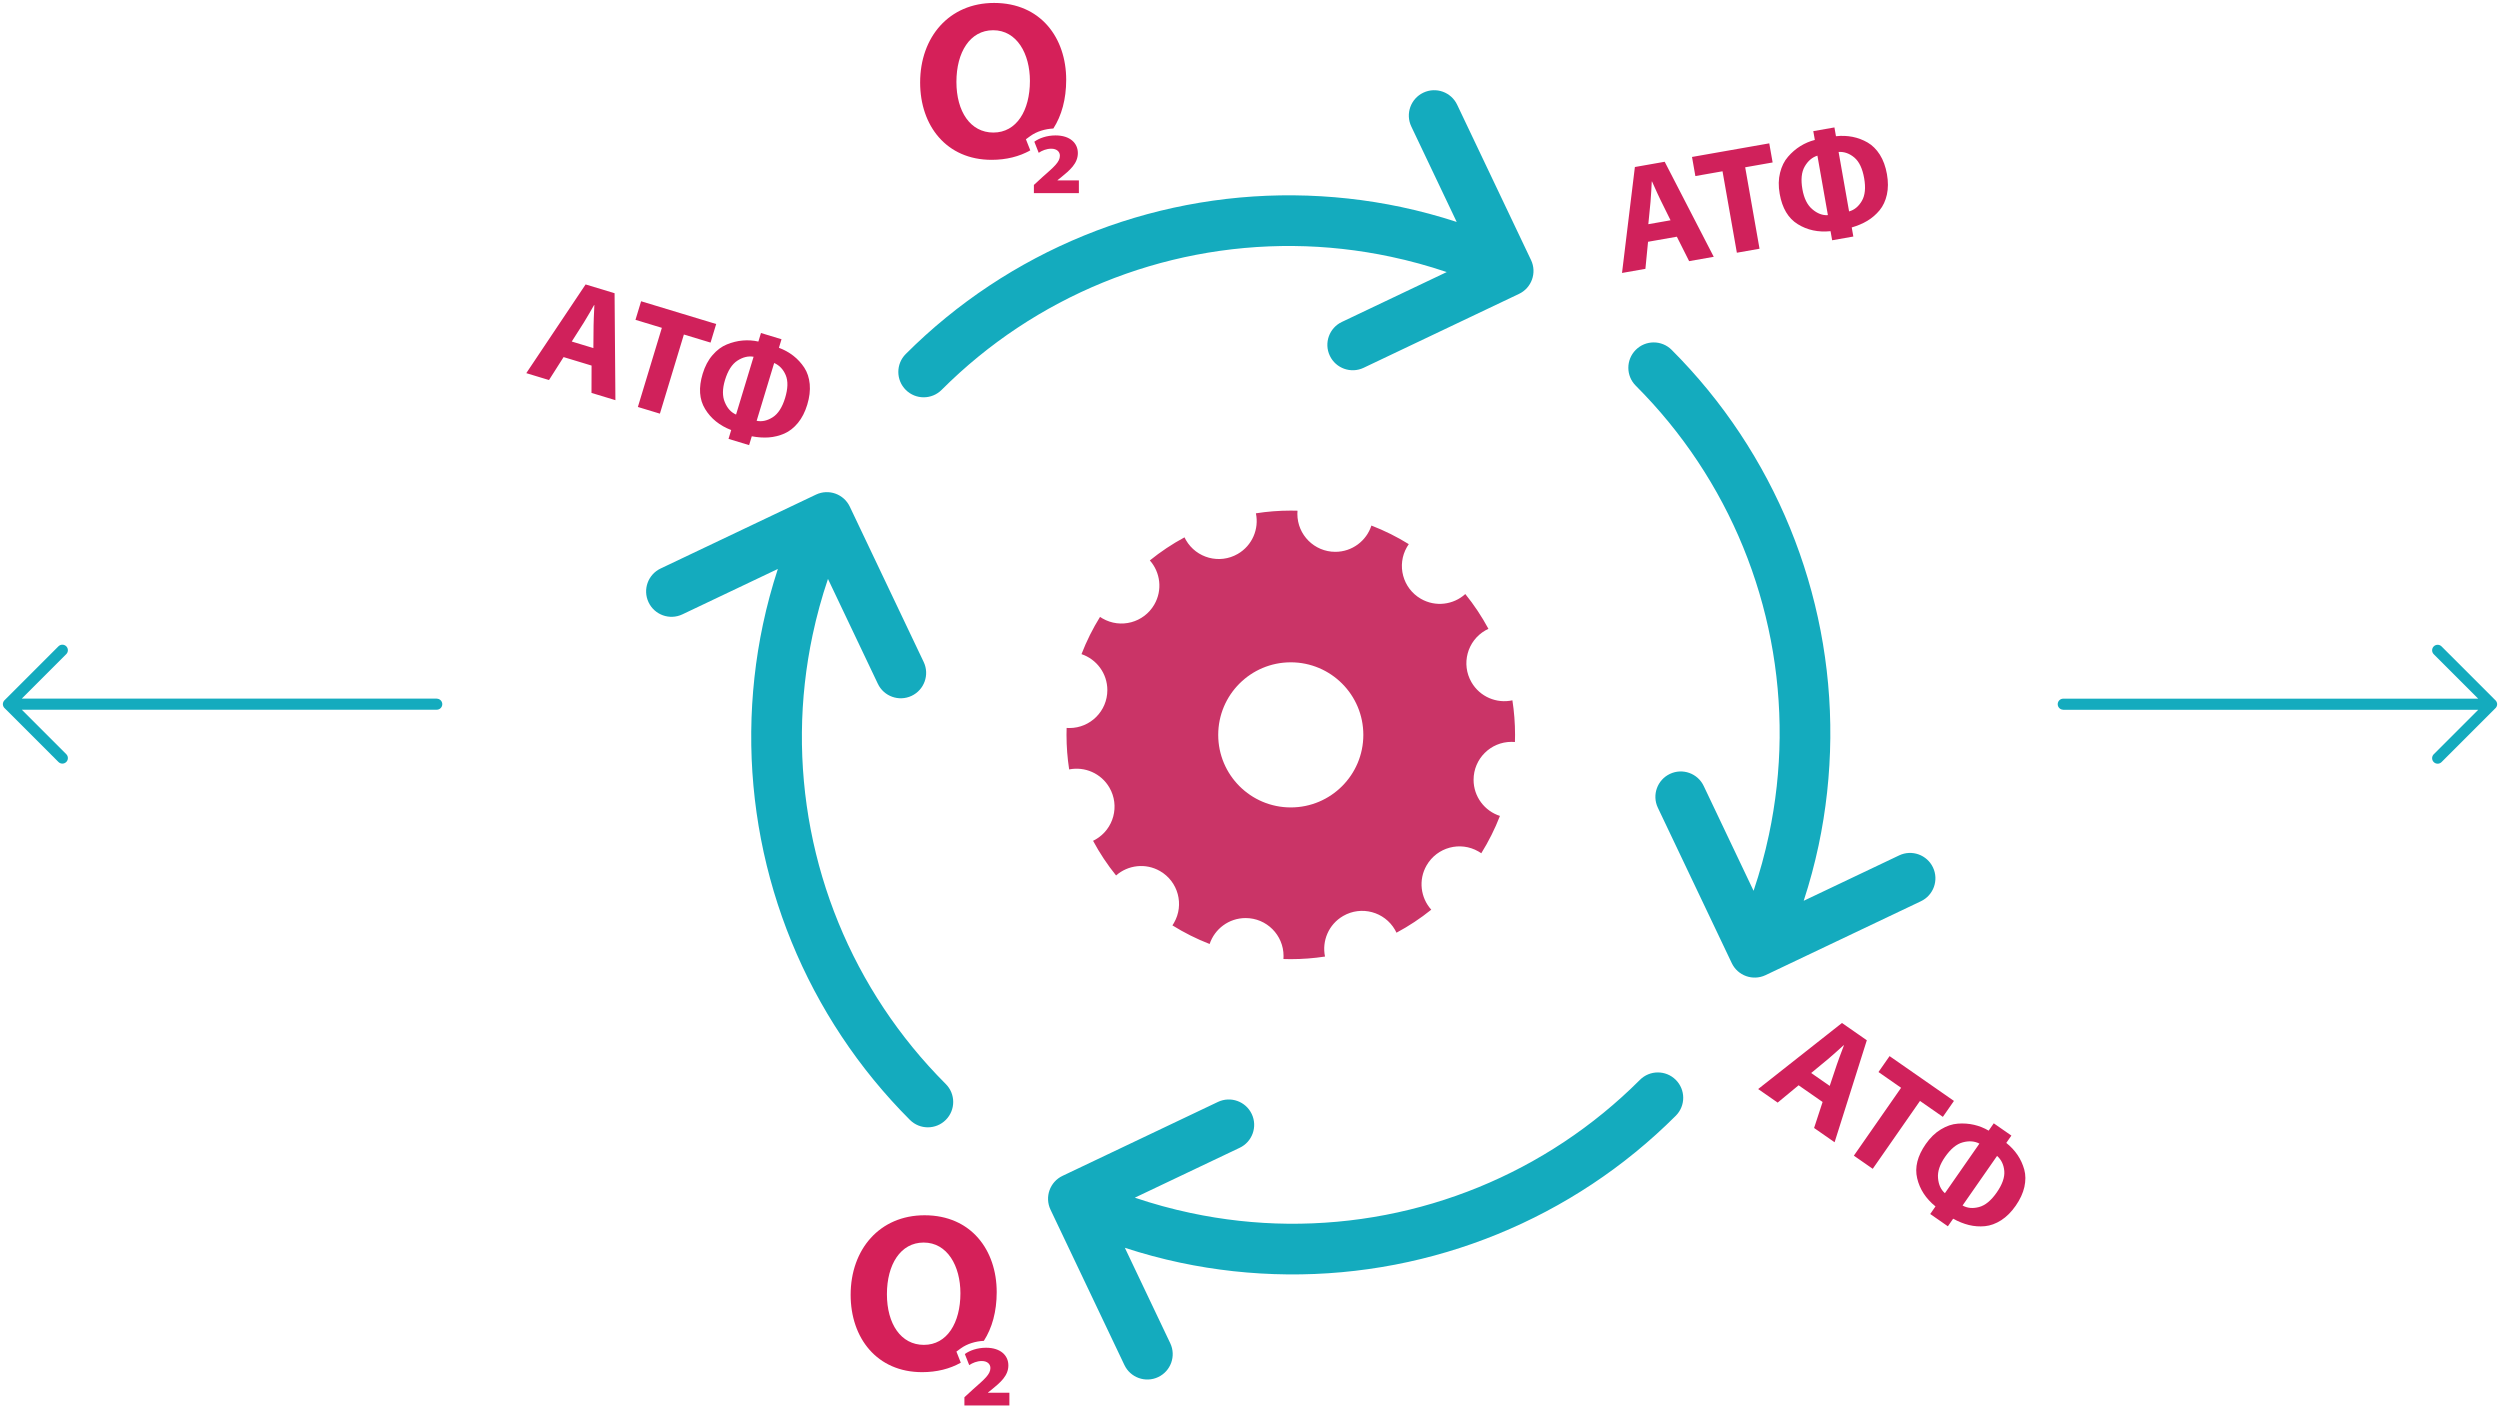<?xml version="1.0" encoding="UTF-8"?>
<!DOCTYPE svg PUBLIC "-//W3C//DTD SVG 1.1//EN" "http://www.w3.org/Graphics/SVG/1.1/DTD/svg11.dtd">
<!-- Creator: CorelDRAW 2017 -->
<svg xmlns="http://www.w3.org/2000/svg" xml:space="preserve" width="169.681mm" height="95.591mm" version="1.1" style="shape-rendering:geometricPrecision; text-rendering:geometricPrecision; image-rendering:optimizeQuality; fill-rule:evenodd; clip-rule:evenodd"
viewBox="0 0 12732.9 7173.17"
 xmlns:xlink="http://www.w3.org/1999/xlink">
 <defs>
  <style type="text/css">
   <![CDATA[
    .fil5 {fill:none}
    .fil3 {fill:#14ABBE}
    .fil2 {fill:#CA3467}
    .fil1 {fill:#D52059;fill-rule:nonzero}
    .fil0 {fill:#D0215B;fill-rule:nonzero}
    .fil4 {fill:#14ABBE;fill-rule:nonzero}
   ]]>
  </style>
 </defs>
 <g id="Layer_x0020_1">
  <g id="_3205700073776">
   <path class="fil0" d="M3012.97 1861.89l-142.52 -43.2 -74.27 116.89 -115.74 -35.08 302.16 -451.81 147.54 44.72 4.24 544.69 -121.81 -36.93 0.4 -139.28zm-100.9 -122.43l110.08 33.37 1.06 -115.1c0.11,-16.19 1.45,-50.73 4.01,-103.65l-1.47 -0.44c-3.43,6.04 -11.49,19.82 -23.75,41.45 -12.57,21.79 -21.96,37.68 -28.39,47.61l-61.54 96.76zm336.72 333.31l122.18 -403.07 -134.37 -40.73 28.68 -94.6 382.36 115.9 -28.67 94.6 -135.83 -41.17 -122.18 403.07 -112.17 -34zm626.93 -376.69l104.64 31.72 -13.2 43.53c27.7,10.45 52.13,24.03 73.77,40.89 21.41,16.76 39.82,36.74 55.33,60.17 15.47,23.67 24.6,51.57 27.82,83.86 2.96,32.42 -1.2,67.27 -12.56,104.73 -11.23,37.05 -26.98,67.91 -47.32,92.83 -20.61,25.04 -43.7,43.19 -69.28,54.4 -25.77,11.17 -52.45,17.7 -79.78,19.7 -27.34,1.99 -56.17,-0.12 -86.23,-5.79l-13.63 44.98 -104.85 -31.78 13.63 -44.98c-59.14,-22.74 -103.36,-58.54 -132.93,-107.26 -29.78,-48.79 -33.83,-108.52 -12.32,-179.46 11.48,-37.88 28.18,-69.62 50.24,-94.91 21.85,-25.38 46.13,-43.6 72.95,-54.46 26.6,-10.89 53.54,-17.57 80.52,-19.9 27,-2.35 53.67,-0.66 79.99,5.27l13.2 -43.54zm-126.83 415.39l89.26 -294.46c-27.61,-4.71 -55.01,2.06 -82.62,19.98 -27.58,17.9 -48.54,50.87 -63,98.58 -13.57,44.79 -13.86,82.64 -0.77,113.33 12.82,30.86 31.85,51.71 57.14,62.57zm194.11 -262.68l-89.25 294.47c27.34,5.55 54.56,-0.59 82.11,-18.3 27.52,-17.7 48.41,-50.45 62.88,-98.17 14.46,-47.72 15.48,-86.49 2.98,-116.09 -12.51,-29.63 -32.09,-50.18 -58.71,-61.91z"/>
   <path class="fil0" d="M8540.46 1205.57l-146.68 25.84 -13.44 137.83 -119.13 20.98 65.53 -539.57 151.84 -26.76 249.79 484.05 -125.34 22.08 -62.56 -124.45zm-145.32 -63.66l113.27 -19.95 -51.02 -103.14c-7.23,-14.51 -21.64,-45.95 -43.26,-94.32l-1.51 0.26c-0.32,6.95 -1.28,22.89 -2.47,47.74 -1.35,25.09 -2.56,43.52 -3.8,55.3l-11.21 114.1zm450.98 145.28l-73.05 -414.8 -138.28 24.35 -17.13 -97.34 393.49 -69.29 17.13 97.34 -139.78 24.61 73.05 414.8 -115.42 20.33zm389.19 -619.21l107.68 -18.97 7.89 44.79c29.42,-3.2 57.35,-2.1 84.29,3.14 26.67,5.29 52.12,14.8 76.56,28.73 24.46,14.1 45.23,34.86 62.69,62.21 17.29,27.61 29.31,60.57 36.09,99.14 6.72,38.12 6.6,72.77 -0.28,104.18 -7.08,31.67 -19.5,58.28 -37.25,79.84 -17.95,21.6 -38.78,39.47 -62.25,53.59 -23.53,14.15 -50.19,25.27 -79.57,33.8l8.16 46.28 -107.9 19.02 -8.15 -46.3c-63.03,6.43 -118.65,-5.53 -167.03,-35.65 -48.61,-30.05 -79.2,-81.53 -92.04,-154.55 -6.89,-38.98 -6.3,-74.82 1.94,-107.38 8.04,-32.5 21.46,-59.74 40.48,-81.51 18.82,-21.75 39.82,-39.88 62.85,-54.15 23.04,-14.27 47.58,-24.83 73.75,-31.43l-7.89 -44.77zm74.47 427.88l-53.38 -303.04c-26.76,8.26 -48.14,26.67 -64.68,55.12 -16.52,28.44 -20.33,67.3 -11.68,116.42 8.11,46.08 24.97,79.99 50.5,101.45 25.38,21.75 51.78,31.76 79.23,30.04zm54.52 -322.04l53.38 303.01c26.89,-7.38 48.42,-25.15 64.96,-53.4 16.59,-28.22 20.44,-66.89 11.78,-115.99 -8.65,-49.11 -25.24,-84.16 -49.79,-104.92 -24.53,-20.79 -51.28,-30.27 -80.34,-28.7z"/>
   <path class="fil0" d="M9282.8 5612.6l-122.23 -85.09 -106.72 88.26 -99.26 -69.1 426.88 -336.46 126.53 88.09 -164.14 519.36 -104.43 -72.71 43.37 -132.36zm-58.17 -147.6l94.39 65.72 36.53 -109.12c5.12,-15.38 17.04,-47.84 35.82,-97.38l-1.25 -0.88c-5.13,4.68 -17.04,15.32 -35.43,32.09 -18.66,16.86 -32.47,29.07 -41.68,36.54l-88.37 73.02zm217.38 420.99l240.62 -345.67 -115.22 -80.23 56.49 -81.13 327.9 228.28 -56.46 81.13 -116.5 -81.1 -240.63 345.67 -96.19 -66.95zm712.57 -164.74l89.74 62.46 -25.99 37.33c23.11,18.48 42.17,38.95 57.55,61.66 15.19,22.55 26.52,47.23 34.03,74.33 7.4,27.25 7.51,56.62 0.59,88.34 -7.19,31.76 -21.9,63.61 -44.26,95.74 -22.13,31.76 -46.64,56.26 -73.67,73.69 -27.36,17.48 -54.91,27.58 -82.69,30.35 -27.98,2.66 -55.36,0.65 -81.96,-5.89 -26.62,-6.54 -53.41,-17.46 -80.24,-32.12l-26.84 38.58 -89.91 -62.59 26.84 -38.59c-49.23,-39.88 -80.24,-87.59 -93.31,-143.05 -13.28,-55.59 1.33,-113.66 43.67,-174.51 22.62,-32.49 48.3,-57.49 77.09,-74.76 28.63,-17.38 57.34,-27.23 86.19,-29.25 28.68,-2.18 56.36,-0.2 82.73,5.89 26.39,6.14 51.27,15.97 74.45,29.72l25.99 -37.31zm-248.86 355.92l175.8 -252.52c-24.79,-13 -52.94,-15.04 -84.75,-6.5 -31.76,8.5 -61.86,33.39 -90.35,74.32 -26.74,38.4 -38.69,74.33 -35.72,107.54 2.66,33.33 14.33,59.03 35.02,77.16zm265.71 -189.93l-175.8 252.53c24.3,13.7 52.09,16.29 83.75,7.92 31.66,-8.32 61.62,-33.01 90.12,-73.94 28.49,-40.93 41.42,-77.49 38.66,-109.52 -2.74,-32.03 -15.04,-57.64 -36.73,-76.99z"/>
   <g>
    <path class="fil1" d="M5062.95 15c-228.45,0 -376.55,173.31 -376.55,405.21 0,220.45 134.31,393.86 363.89,393.86 74.52,0 141.29,-16.71 197.12,-48.3l-22.31 -56.54 22.17 -16.12c33.21,-24.16 76.5,-36.56 117.6,-38.53 42.02,-65.35 65.44,-149.15 65.44,-248.06 0,-213.58 -129.77,-391.52 -367.37,-391.52zm-4.64 138.95c120.6,0 187.23,119.31 187.23,258.27 0,150.43 -67.78,262.9 -186.07,262.9 -117,0 -188.28,-106.77 -188.28,-258.26 0,-150.44 68.97,-262.9 187.12,-262.9z"/>
    <path class="fil1" d="M5265.8 983.62l229.14 0 0 -64.78 -108.65 0 0 -1.52 17.87 -14.05c44.69,-36.42 85.55,-70.68 85.55,-123.49 0,-50.6 -39.35,-90.09 -113.75,-90.09 -44.72,0 -83.35,14.18 -107.96,32.05l22.27 56.53c16.39,-11.16 39.49,-20.9 64.07,-20.9 27.54,0 43.89,14.97 43.89,35.77 0,32.01 -30.53,57.32 -87.06,107.13l-45.38 41.65 0 41.68z"/>
   </g>
   <g>
    <path class="fil1" d="M4709.01 6189.54c-228.45,0 -376.55,173.31 -376.55,405.21 0,220.45 134.31,393.86 363.89,393.86 74.53,0 141.29,-16.71 197.12,-48.3l-22.3 -56.53 22.17 -16.12c33.2,-24.16 76.5,-36.56 117.6,-38.53 42.02,-65.35 65.45,-149.15 65.45,-248.06 0,-213.58 -129.77,-391.52 -367.37,-391.52zm-4.64 138.95c120.59,0 187.22,119.31 187.22,258.26 0,150.44 -67.78,262.9 -186.07,262.9 -117,0 -188.28,-106.77 -188.28,-258.26 0,-150.44 68.97,-262.9 187.13,-262.9z"/>
    <path class="fil1" d="M4911.86 7158.16l229.14 0 0 -64.78 -108.64 0 0 -1.52 17.87 -14.05c44.68,-36.42 85.55,-70.68 85.55,-123.49 0,-50.61 -39.35,-90.09 -113.75,-90.09 -44.72,0 -83.35,14.18 -107.96,32.04l22.28 56.54c16.38,-11.16 39.49,-20.9 64.06,-20.9 27.54,0 43.89,14.97 43.89,35.77 0,32.01 -30.53,57.32 -87.06,107.13l-45.37 41.65 0 41.68z"/>
   </g>
   <path class="fil2" d="M6574.12 3373.28c204.1,0 369.55,165.45 369.55,369.54 0,204.1 -165.45,369.54 -369.55,369.54 -204.09,0 -369.54,-165.44 -369.54,-369.54 0,-204.09 165.45,-369.54 369.54,-369.54zm0 -772.7c11.47,0 22.89,0.21 34.28,0.55 -0.44,5.36 -0.68,10.77 -0.68,16.25 0,106.69 86.49,193.18 193.18,193.18 86,0 158.85,-56.2 183.89,-133.86 66.69,25.72 130.37,57.49 190.35,94.68 -3.25,4.64 -6.33,9.44 -9.21,14.44 -53.35,92.39 -21.69,210.53 70.71,263.89 74.55,43.04 165.87,30.72 226.38,-24.17 44.5,55.06 83.99,114.33 117.78,177.13 -5.3,2.45 -10.53,5.15 -15.67,8.12 -92.4,53.34 -124.06,171.48 -70.71,263.88 43.11,74.66 128.52,109.65 208.48,92.19 8.87,57.37 13.5,116.12 13.5,175.98 0,12.17 -0.25,24.28 -0.63,36.36 -5.73,-0.51 -11.54,-0.79 -17.42,-0.79 -106.69,-0.02 -193.18,86.48 -193.18,193.18 0,86.15 56.41,159.12 134.3,184.02 -25.85,66.66 -57.79,130.28 -95.11,190.21 -4.63,-3.25 -9.45,-6.34 -14.45,-9.22 -92.39,-53.35 -210.53,-21.69 -263.89,70.7 -42.91,74.33 -30.8,165.32 23.68,225.83 -55.08,44.33 -114.35,83.65 -177.13,117.27 -2.31,-4.94 -4.84,-9.82 -7.62,-14.62 -53.34,-92.4 -171.48,-124.06 -263.88,-70.71 -74.14,42.8 -109.15,127.31 -92.55,206.78 -56.86,8.71 -115.08,13.23 -174.37,13.23 -12.53,0 -25,-0.27 -37.43,-0.68 0.4,-5.08 0.61,-10.22 0.61,-15.41 0.02,-106.69 -86.48,-193.18 -193.18,-193.18 -85.34,0 -157.75,55.35 -183.32,132.12 -66.43,-25.79 -129.84,-57.64 -189.57,-94.84 2.77,-4.04 5.4,-8.22 7.88,-12.54 53.35,-92.39 21.69,-210.53 -70.7,-263.89 -73.66,-42.52 -163.68,-31.02 -224.18,22.2 -44.22,-54.89 -83.49,-113.95 -117.09,-176.51 4.31,-2.08 8.58,-4.34 12.78,-6.76 92.4,-53.35 124.06,-171.48 70.71,-263.89 -42.53,-73.65 -126.24,-108.71 -205.26,-92.87 -8.88,-57.38 -13.5,-116.15 -13.5,-176.02 0,-11.84 0.24,-23.62 0.6,-35.37 4.71,0.35 9.44,0.52 14.23,0.52 106.69,0.02 193.18,-86.47 193.18,-193.18 0,-85.17 -55.15,-157.48 -131.68,-183.17 25.67,-66.46 57.35,-129.92 94.42,-189.71 4.04,2.76 8.22,5.39 12.52,7.88 92.39,53.35 210.53,21.69 263.89,-70.71 42.65,-73.88 30.95,-164.23 -22.7,-224.75 54.88,-44.39 113.93,-83.83 176.51,-117.57 2.22,4.67 4.64,9.29 7.26,13.83 53.35,92.4 171.49,124.06 263.89,70.71 74.18,-42.83 109.21,-127.45 92.51,-206.95 57.89,-9.03 117.21,-13.77 177.63,-13.77z"/>
   <path class="fil3" d="M4816.75 5520.89c50.58,50.3 50.81,132.09 0.51,182.67 -50.31,50.58 -132.1,50.81 -182.68,0.51 -261.88,-261.81 -465.79,-571.17 -603.42,-907.91 -137.44,-336.29 -208.51,-699.56 -204.99,-1069.67 1.78,-185.16 21.86,-368.24 59.67,-546.5 20.15,-94.99 45.47,-189.21 75.89,-282.24l-486.49 231.4c-64.55,30.46 -141.59,2.83 -172.05,-61.73 -30.45,-64.55 -2.82,-141.59 61.74,-172.05l791.31 -376.39c64.56,-30.46 141.59,-2.83 172.05,61.73l376.4 791.31c30.46,64.56 2.83,141.6 -61.73,172.06 -64.56,30.45 -141.59,2.82 -172.05,-61.74l-253.91 -533.81c-31.52,93.12 -57.61,188.32 -78.12,285.08 -34.65,163.33 -53.04,329.13 -54.62,494.88 -3.2,336.14 61.2,665.73 185.76,970.49 124.38,304.3 309.11,584.35 546.73,821.89zm2371.05 -4876.95c-30.46,-64.55 -2.83,-141.59 61.73,-172.05 64.55,-30.45 141.59,-2.82 172.05,61.74l376.39 791.31c30.46,64.56 2.83,141.59 -61.73,172.05l-791.32 376.4c-64.55,30.46 -141.59,2.83 -172.05,-61.73 -30.45,-64.56 -2.82,-141.59 61.74,-172.05l533.81 -253.91c-93.12,-31.52 -188.32,-57.61 -285.08,-78.12 -163.33,-34.65 -329.13,-53.04 -494.88,-54.62 -336.14,-3.2 -665.73,61.2 -970.49,185.76 -304.31,124.38 -584.35,309.11 -821.89,546.73 -50.3,50.58 -132.1,50.81 -182.67,0.51 -50.58,-50.31 -50.81,-132.1 -0.51,-182.68 261.81,-261.88 571.17,-465.79 907.91,-603.42 336.29,-137.44 699.56,-208.51 1069.67,-204.99 185.16,1.78 368.24,21.86 546.5,59.67 94.99,20.15 189.21,45.47 282.24,75.89l-231.4 -486.49zm2485.21 3712.56c64.56,-30.46 141.6,-2.83 172.06,61.73 30.45,64.55 2.82,141.59 -61.74,172.05l-791.31 376.39c-64.56,30.46 -141.6,2.83 -172.05,-61.73l-376.4 -791.32c-30.46,-64.55 -2.83,-141.59 61.73,-172.05 64.55,-30.45 141.59,-2.82 172.05,61.74l253.91 533.81c31.52,-93.12 57.61,-188.32 78.12,-285.08 34.64,-163.33 53.04,-329.13 54.62,-494.88 3.2,-336.14 -61.2,-665.73 -185.76,-970.49 -124.38,-304.31 -309.11,-584.35 -546.74,-821.89 -50.57,-50.3 -50.8,-132.1 -0.5,-182.67 50.31,-50.58 132.1,-50.81 182.68,-0.51 261.88,261.81 465.79,571.17 603.42,907.91 137.44,336.29 208.51,699.56 204.99,1069.67 -1.78,185.16 -21.86,368.24 -59.67,546.5 -20.15,94.99 -45.48,189.21 -75.9,282.24l486.49 -231.4zm-3712.55 2485.21c30.46,64.55 2.83,141.59 -61.73,172.05 -64.56,30.45 -141.59,2.82 -172.05,-61.74l-376.39 -791.31c-30.46,-64.56 -2.83,-141.6 61.73,-172.05l791.31 -376.4c64.56,-30.46 141.6,-2.83 172.06,61.73 30.45,64.56 2.82,141.59 -61.74,172.05l-533.81 253.91c93.12,31.52 188.32,57.61 285.08,78.12 163.33,34.65 329.13,53.04 494.88,54.62 336.14,3.2 665.73,-61.2 970.49,-185.76 304.3,-124.38 584.35,-309.11 821.89,-546.73 50.3,-50.58 132.09,-50.81 182.67,-0.51 50.58,50.31 50.81,132.1 0.51,182.68 -261.81,261.88 -571.17,465.79 -907.91,603.42 -336.29,137.44 -699.56,208.51 -1069.67,204.99 -185.16,-1.78 -368.24,-21.86 -546.5,-59.67 -94.99,-20.15 -189.21,-45.48 -282.24,-75.9l231.4 486.5z"/>
   <path class="fil4" d="M10508.41 3614.72c-15.54,0 -28.14,-12.6 -28.14,-28.14 0,-15.54 12.6,-28.14 28.14,-28.14l2113.42 0 -226.42 -226.42c-10.99,-10.99 -10.99,-28.8 0,-39.79 10.99,-10.99 28.8,-10.99 39.79,0l274.29 274.29 0.17 0.17 0.47 0.48 0.05 0.04 0.42 0.46 0.07 0.08 0.38 0.43 0.09 0.11 0.35 0.41 0.11 0.14 0.31 0.38 0.14 0.17 0.28 0.36 0.15 0.2 0.25 0.35 0.17 0.23 0.23 0.32 0.17 0.26 0.2 0.32 0.18 0.28 0.18 0.3 0.18 0.29 0.17 0.29 0.18 0.32 0.15 0.29 0.18 0.32 0.14 0.28 0.17 0.35 0.13 0.26 0.17 0.35 0.12 0.27 0.16 0.36 0.11 0.26 0.16 0.37 0.11 0.27 0.14 0.37 0.1 0.28 0.14 0.37 0.1 0.28 0.12 0.37 0.09 0.29 0.11 0.36 0.09 0.3 0.09 0.35 0.09 0.32 0.08 0.33 0.08 0.35 0.07 0.32 0.14 0.67 0.08 0.39 0.05 0.28 0.11 0.67 0.07 0.45 0.02 0.22 0.06 0.5 0.02 0.18 0.05 0.53 0.01 0.14 0.04 0.58 0.01 0.1 0.02 0.62 0 0.05 0.01 0.68 -0.01 0.68 0 0.05 -0.02 0.62 -0.01 0.1 -0.04 0.58 -0.01 0.14 -0.05 0.53 -0.02 0.18 -0.06 0.5 -0.02 0.22 -0.07 0.45 -0.11 0.67 -0.05 0.28 -0.08 0.39 -0.14 0.67 -0.07 0.32 -0.08 0.35 -0.08 0.33 -0.09 0.32 -0.09 0.35 -0.09 0.3 -0.11 0.36 -0.09 0.29 -0.12 0.37 -0.1 0.28 -0.14 0.37 -0.1 0.28 -0.14 0.37 -0.11 0.27 -0.16 0.37 -0.11 0.26 -0.16 0.36 -0.12 0.27 -0.17 0.35 -0.13 0.26 -0.17 0.35 -0.14 0.28 -0.18 0.32 -0.15 0.29 -0.18 0.32 -0.17 0.29 -0.18 0.29 -0.18 0.3 -0.18 0.28 -0.2 0.32 -0.17 0.26 -0.23 0.32 -0.17 0.23 -0.25 0.35 -0.15 0.2 -0.28 0.36 -0.14 0.17 -0.31 0.38 -0.11 0.14 -0.35 0.41 -0.09 0.11 -0.38 0.43 -0.07 0.08 -0.42 0.46 -0.05 0.04 -0.47 0.48 -0.17 0.17 -274.29 274.29c-10.99,10.99 -28.8,10.99 -39.79,0 -10.99,-10.99 -10.99,-28.8 0,-39.79l226.42 -226.42 -2113.42 0z"/>
   <path class="fil4" d="M2224.49 3558.44c15.54,0 28.14,12.6 28.14,28.14 0,15.54 -12.6,28.14 -28.14,28.14l-2113.42 0 226.42 226.42c10.99,10.99 10.99,28.8 0,39.79 -10.99,10.99 -28.8,10.99 -39.79,0l-274.29 -274.29 -0.17 -0.17 -0.47 -0.48 -0.05 -0.04 -0.42 -0.46 -0.07 -0.08 -0.38 -0.43 -0.09 -0.11 -0.35 -0.41 -0.11 -0.14 -0.31 -0.38 -0.14 -0.17 -0.28 -0.36 -0.15 -0.2 -0.25 -0.35 -0.17 -0.23 -0.23 -0.32 -0.17 -0.26 -0.2 -0.32 -0.18 -0.28 -0.18 -0.3 -0.18 -0.29 -0.17 -0.29 -0.18 -0.32 -0.15 -0.29 -0.18 -0.32 -0.14 -0.28 -0.17 -0.35 -0.13 -0.26 -0.17 -0.35 -0.12 -0.27 -0.16 -0.36 -0.11 -0.26 -0.16 -0.37 -0.11 -0.27 -0.14 -0.37 -0.1 -0.28 -0.14 -0.37 -0.1 -0.28 -0.12 -0.37 -0.09 -0.29 -0.11 -0.36 -0.09 -0.3 -0.09 -0.35 -0.09 -0.32 -0.08 -0.33 -0.08 -0.35 -0.07 -0.32 -0.14 -0.67 -0.08 -0.39 -0.05 -0.28 -0.11 -0.67 -0.07 -0.45 -0.02 -0.22 -0.06 -0.5 -0.02 -0.18 -0.05 -0.53 -0.01 -0.14 -0.04 -0.58 -0.01 -0.1 -0.02 -0.62 0 -0.05 -0.01 -0.68 0.01 -0.68 0 -0.05 0.02 -0.62 0.01 -0.1 0.04 -0.58 0.01 -0.14 0.05 -0.53 0.02 -0.18 0.06 -0.5 0.02 -0.22 0.07 -0.45 0.11 -0.67 0.05 -0.28 0.08 -0.39 0.14 -0.67 0.07 -0.32 0.08 -0.35 0.08 -0.33 0.09 -0.32 0.09 -0.35 0.09 -0.3 0.11 -0.36 0.09 -0.29 0.12 -0.37 0.1 -0.28 0.14 -0.37 0.1 -0.28 0.14 -0.37 0.11 -0.27 0.16 -0.37 0.11 -0.26 0.16 -0.36 0.12 -0.27 0.17 -0.35 0.13 -0.26 0.17 -0.35 0.14 -0.28 0.18 -0.32 0.15 -0.29 0.18 -0.32 0.17 -0.29 0.18 -0.29 0.18 -0.3 0.18 -0.28 0.2 -0.32 0.17 -0.26 0.23 -0.32 0.17 -0.23 0.25 -0.35 0.15 -0.2 0.28 -0.36 0.14 -0.17 0.31 -0.38 0.11 -0.14 0.35 -0.41 0.09 -0.11 0.38 -0.43 0.07 -0.08 0.42 -0.46 0.05 -0.04 0.47 -0.48 0.17 -0.17 274.29 -274.29c10.99,-10.99 28.8,-10.99 39.79,0 10.99,10.99 10.99,28.8 0,39.79l-226.42 226.42 2113.42 0z"/>
  </g>
  <polygon class="fil5" points="-0,0 12732.9,0 12732.9,7173.17 -0,7173.17 "/>
 </g>
</svg>
